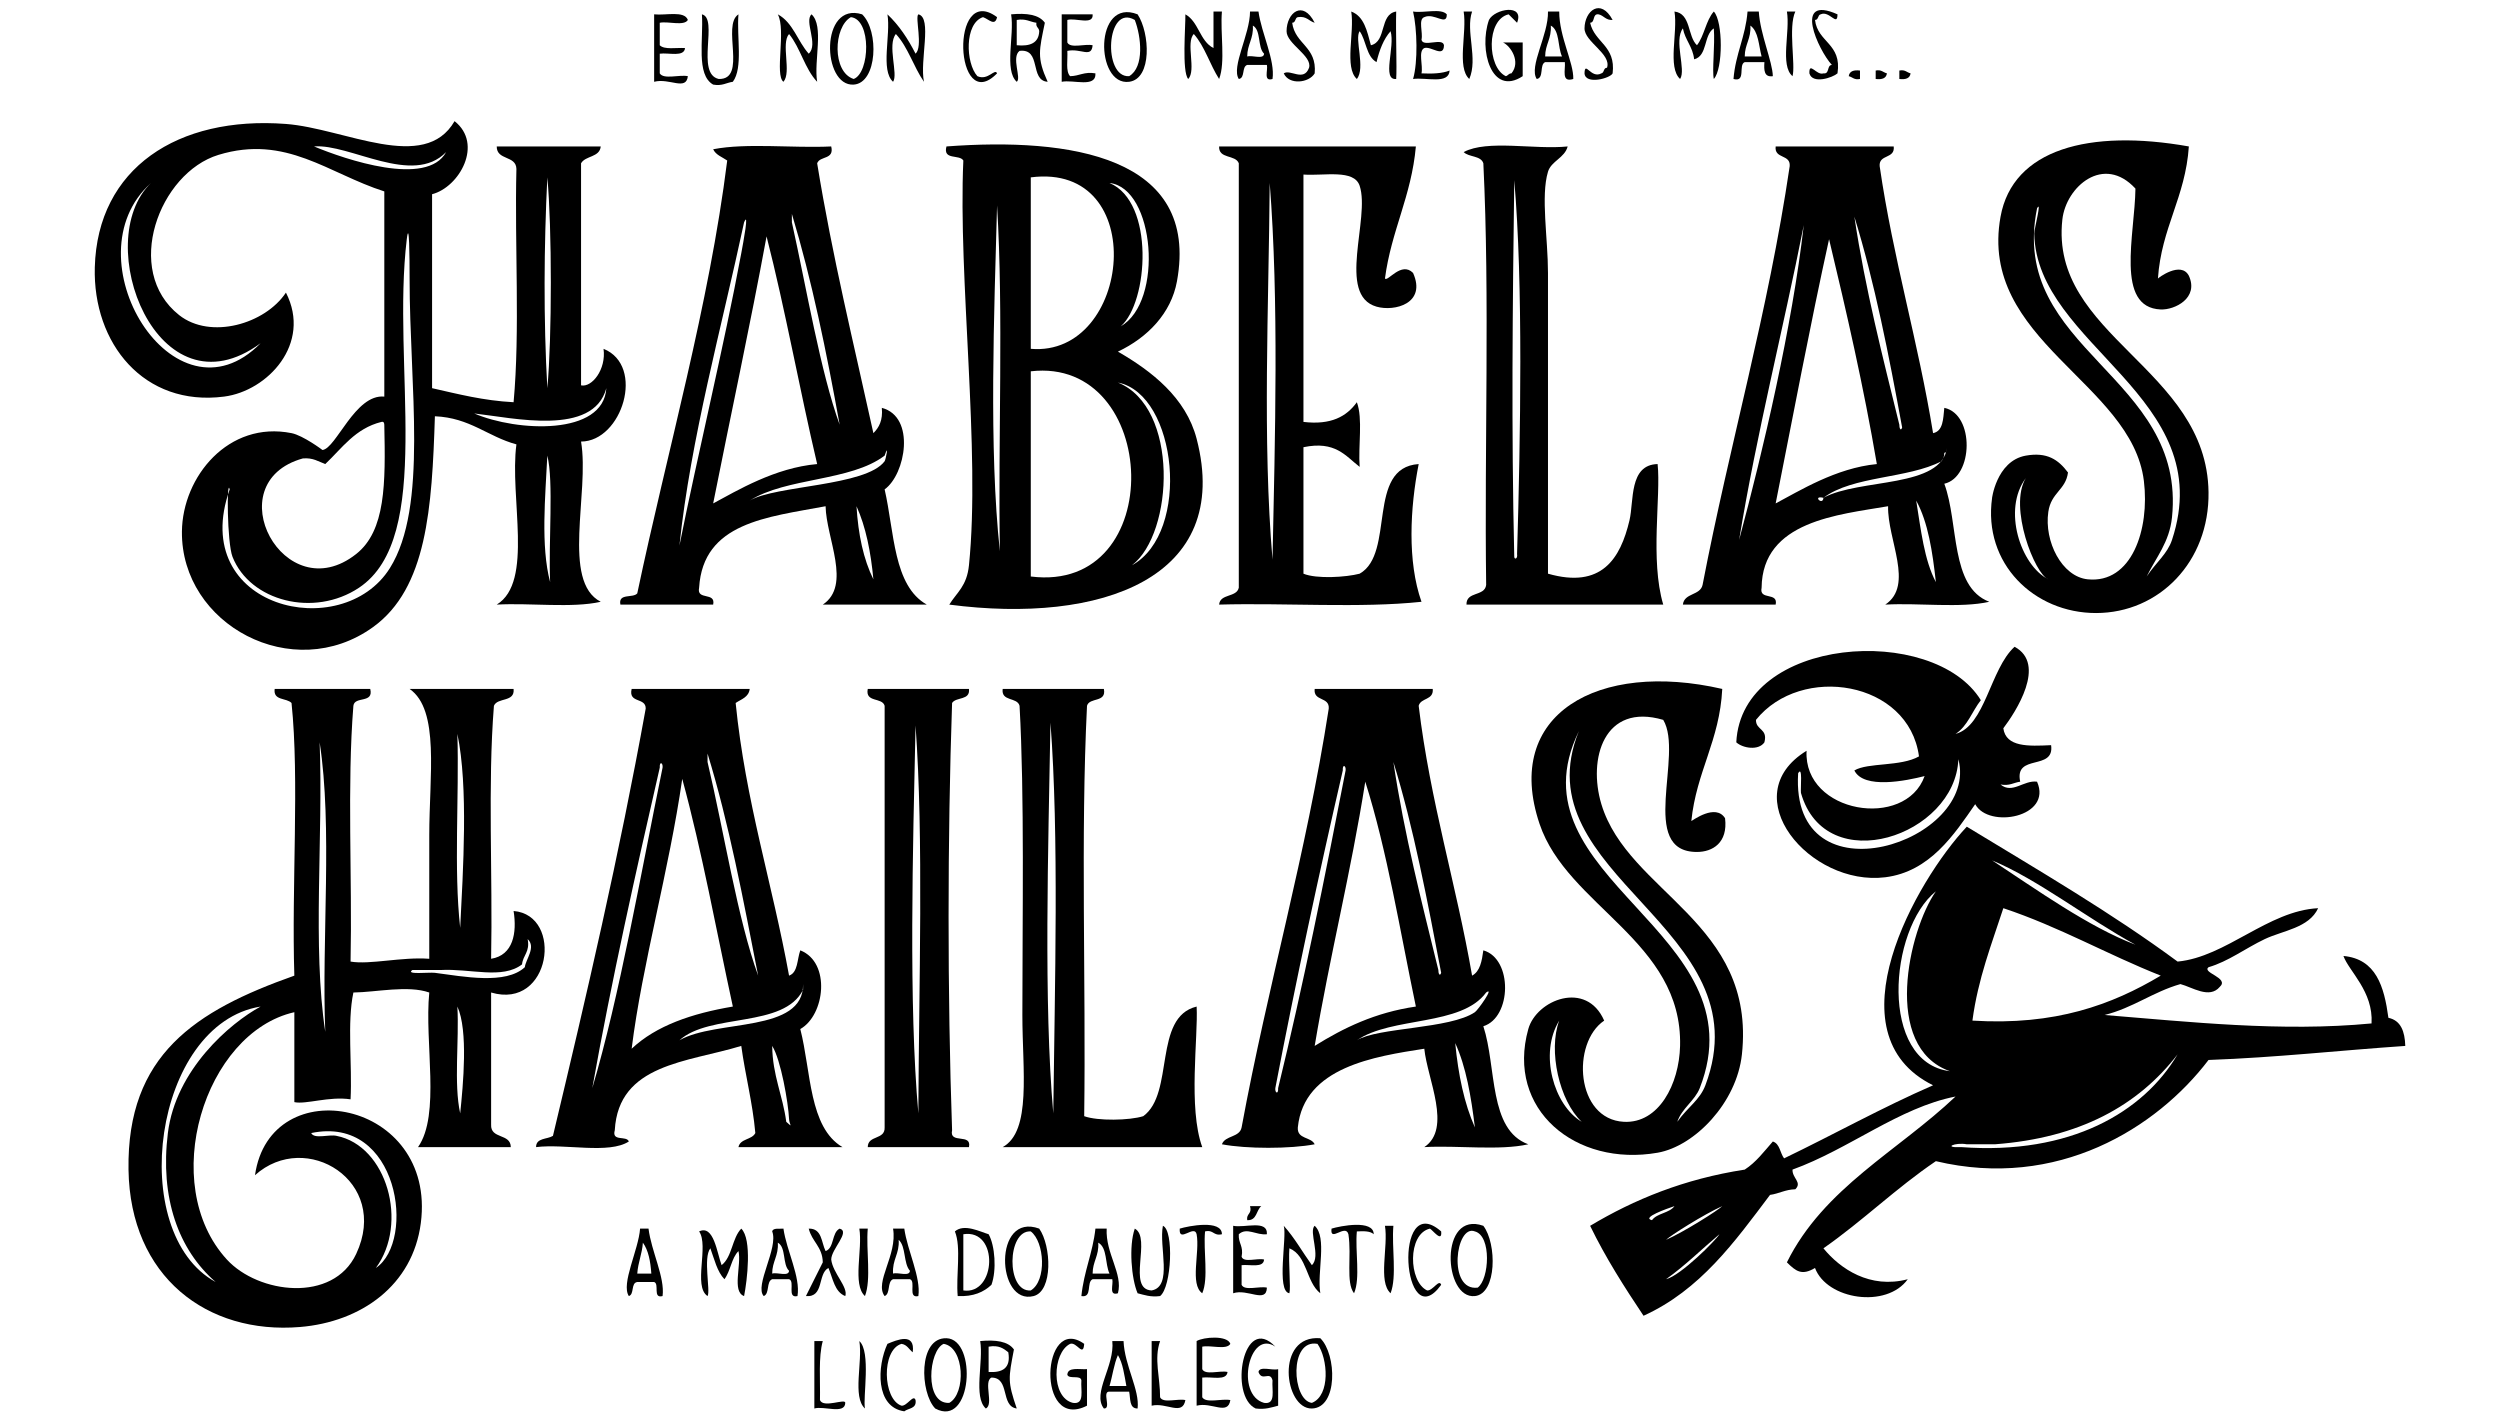 <?xml version="1.0" encoding="utf-8"?>
<!-- Generator: Adobe Illustrator 14.0.0, SVG Export Plug-In . SVG Version: 6.00 Build 43363)  -->
<!DOCTYPE svg PUBLIC "-//W3C//DTD SVG 1.1//EN" "http://www.w3.org/Graphics/SVG/1.1/DTD/svg11.dtd">
<svg version="1.1" id="Capa_1" xmlns="http://www.w3.org/2000/svg" xmlns:xlink="http://www.w3.org/1999/xlink" x="0px" y="0px"
	 width="398px" height="226px" viewBox="0 0 398 226" enable-background="new 0 0 398 226" xml:space="preserve">
<g>
	<path fill-rule="evenodd" clip-rule="evenodd" d="M241.517,3.624c-0.458-0.437-0.906-0.884-1.344-1.342
		c-3.609,0.832-3.412,8.452-0.447,9.844c0.362-0.085,0.447-0.449,0.896-0.447c1.521-1.843-0.111-4.347-1.343-4.922
		c1.044,0,2.089,0,3.133,0c0,1.79,0,3.58,0,5.37c-4.984,3.293-7.034-4.213-5.37-8.95C237.928,1.406,242.749,0.523,241.517,3.624z"/>
	<path fill-rule="evenodd" clip-rule="evenodd" d="M256.73,3.177c-1.112,0.069-1.383-0.703-2.236-0.895
		c-1.031-0.137-0.497,1.293-1.344,1.342c0.704,3.175,4.115,3.642,3.58,8.055c-0.361,0.789-4.34,1.866-4.475,0
		c0.061-2.097,1.016,0.916,2.686,0c0.486-0.111,0.304-0.89,0.895-0.895c0.747-2.18-3.595-4.133-3.58-6.265
		C252.276,1.723,254.822-0.385,256.73,3.177z"/>
	<path fill-rule="evenodd" clip-rule="evenodd" d="M292.53,2.282c-0.016,2.054-1.272-0.658-2.686,0
		c-0.486,0.111-0.304,0.889-0.895,0.895c0.425,3.604,4.306,3.75,3.58,8.502c-0.78,0.685-3.975,1.762-4.475,0
		c-0.064-1.996,1.147,0.399,2.236,0c1.033,0.137,0.499-1.293,1.344-1.342C289.479,7.999,285.351-0.933,292.53,2.282z"/>
	<path fill-rule="evenodd" clip-rule="evenodd" d="M137.253,2.282c2.708,2.597,2.442,10.936-1.343,11.187
		C130.843,13.805,130.505,0.163,137.253,2.282z M135.462,2.729c-2.798,1.57-3.004,8.764,0.447,9.845
		C138.498,11.603,138.765,3.092,135.462,2.729z"/>
	<path fill-rule="evenodd" clip-rule="evenodd" d="M158.732,2.729c-0.327,1.543-1.348,0.298-2.238,0
		c-2.97,0.974-2.772,7.34-0.895,9.397c1.703,0.767,2.793-1.326,3.133-0.447C151.972,18.608,151.138-2.901,158.732,2.729z"/>
	<path fill-rule="evenodd" clip-rule="evenodd" d="M181.106,2.282c1.956,2.955,2.339,10.255-1.343,10.739
		C174.335,13.735,174.153-0.464,181.106,2.282z M180.658,3.177c-4.566-2.662-5.144,9.242-0.896,8.95
		C182.219,10.682,181.674,5.789,180.658,3.177z"/>
	<path fill-rule="evenodd" clip-rule="evenodd" d="M193.188,1.835c0.447,0,0.895,0,1.342,0c-0.295,3.434,0.591,8.049-0.447,10.739
		c-1.458-2.271-2.278-5.181-4.027-7.16c-1.327,1.358,0.431,5.802-0.895,7.16c-1.02-1.15-0.414-8.361-0.448-10.292
		c2.116,1.165,2.292,4.271,4.475,5.369C193.188,5.712,193.188,3.773,193.188,1.835z"/>
	<path fill-rule="evenodd" clip-rule="evenodd" d="M199.005,1.835c0.448,0,0.896,0,1.343,0c0.495,3.537,2.672,7.763,2.237,10.739
		c-1.503,0.459-0.697-1.392-0.895-2.237c-1.045,0-2.089,0-3.133,0c-0.908,0.285-0.294,2.092-1.342,2.237
		C195.981,10.667,199.002,5.468,199.005,1.835z M198.557,8.994c0.788-0.257,2.629,0.541,2.686-0.447
		c-1.076-1.014-0.439-3.739-1.791-4.475C199.596,6.154,198.56,7.058,198.557,8.994z"/>
	<path fill-rule="evenodd" clip-rule="evenodd" d="M209.297,3.624c-0.935-0.257-1.276-1.109-2.684-0.895
		c-0.486,0.111-0.304,0.889-0.896,0.895c0.442,3.438,3.975,3.783,3.58,8.055c-0.911,1.541-4.087,1.887-4.922,0
		c1.044-0.718,3.187,1.403,4.027-0.895c0.548-1.901-3.583-3.795-3.58-5.817C204.827,2.022,207.417-0.085,209.297,3.624z"/>
	<path fill-rule="evenodd" clip-rule="evenodd" d="M215.115,1.835c2.065,0.768,2.529,3.137,3.131,5.369
		c2.547-0.586,1.322-4.943,4.027-5.369c-0.094,3.382,0.134,8.808,0,10.739c-2.334,0.228-0.145-5.109-0.895-7.607
		c-1.119,1.268-1.775,2.997-2.236,4.922c-1.638-0.899-1.628-3.445-2.686-4.922c-0.858,1.182,0.965,5.871-0.447,7.607
		C213.979,10.728,215.67,5.158,215.115,1.835z"/>
	<path fill-rule="evenodd" clip-rule="evenodd" d="M224.959,1.835c1.654,0.285,4.457-0.58,5.37,0.447
		c0.025,1.962-1.991-0.305-3.58,0.447c-1.01,0.333-0.175,2.51-0.448,3.58c0.199,1.292,3.382-0.398,3.58,0.895
		c-0.034,2.073-2.026,0.098-3.132,0.447c-1.016,0.477-0.17,2.813-0.448,4.028c1.729,0.088,3.299,0.016,4.476-0.448
		c-0.134,2.253-3.729,1.045-5.817,1.343C225.752,9.888,225.607,4.545,224.959,1.835z"/>
	<path fill-rule="evenodd" clip-rule="evenodd" d="M233.014,1.835c0.447,0,0.896,0,1.343,0c-1.073,3.136,0.98,7.467-0.447,10.739
		C231.878,10.728,233.57,5.158,233.014,1.835z"/>
	<path fill-rule="evenodd" clip-rule="evenodd" d="M246.439,1.835c0.597,0,1.192,0,1.789,0c-0.005,4.038,2.316,8.119,2.238,10.739
		c-1.972,0.629-1.212-1.472-1.342-2.685c-1.046,0-2.089,0-3.133,0c-0.938,0.405-0.159,2.525-1.344,2.685
		C243.349,10.603,246.531,5.563,246.439,1.835z M245.991,8.994c0.895,0,1.789,0,2.684,0c-0.717-1.519-0.329-4.146-1.789-4.922
		C247.03,6.154,245.994,7.058,245.991,8.994z"/>
	<path fill-rule="evenodd" clip-rule="evenodd" d="M266.575,1.835c2.656,0.327,2.049,3.918,3.58,5.369
		c1.179-1.506,1.42-3.95,2.685-5.369c1.479,1.576,1.479,9.163,0,10.739c-0.301-1.366,0.204-5.34,0-8.055
		c-1.64,1.045-0.979,4.39-3.133,4.922c-0.217-2.02-1.43-3.044-1.79-4.922c-1.49,1.962,0.551,6.584-0.447,8.055
		C265.438,10.728,267.13,5.158,266.575,1.835z"/>
	<path fill-rule="evenodd" clip-rule="evenodd" d="M278.209,1.835c0.598,0,1.194,0,1.791,0c0.227,3.655,2.183,7.953,2.236,10.292
		c-1.397,0.205-1.43-0.956-1.342-2.237c-1.044,0-2.088,0-3.133,0c-1.076,0.416,0.271,3.254-1.789,2.685
		C276.291,8.566,277.892,5.842,278.209,1.835z M277.762,8.994c0.896,0,1.791,0,2.686,0c-0.471-1.768-0.482-3.993-1.789-4.922
		C278.8,6.154,277.765,7.058,277.762,8.994z"/>
	<path fill-rule="evenodd" clip-rule="evenodd" d="M284.475,1.835c0.447,0,0.895,0,1.342,0c-1.163,2.468,0.058,8.509-0.447,10.292
		C283.342,10.425,285.027,5.011,284.475,1.835z"/>
	<path fill-rule="evenodd" clip-rule="evenodd" d="M104.139,2.282c1.882,0.206,4.808-0.632,5.369,0.895
		c-0.621,1.021-3.114,0.167-4.475,0.447c0,1.194,0,2.387,0,3.58c0.743,0.749,2.627,0.356,4.027,0.447
		c-0.157,1.484-2.579,0.703-4.027,0.896c0,1.044,0,2.088,0,3.132c0.621,1.02,3.114,0.167,4.475,0.447
		c-0.271,2.392-2.934,0.252-5.369,0.895C104.139,9.441,104.139,5.861,104.139,2.282z"/>
	<path fill-rule="evenodd" clip-rule="evenodd" d="M111.746,2.282c2.697,0.628-1.057,9.463,2.684,10.292
		c4.582,0.107,0.408-8.542,3.133-10.292c-0.297,3.581,0.762,8.518-0.895,10.739c-1.052,0.143-1.679,0.707-3.132,0.448
		C110.781,11.898,112.01,6.344,111.746,2.282z"/>
	<path fill-rule="evenodd" clip-rule="evenodd" d="M123.828,2.282c2.428,1.301,3.154,4.303,4.922,6.265
		c1.595-1.481-0.769-5.163,0.447-6.265c2.031,1.846,0.34,7.416,0.895,10.739c-1.972-2.055-2.66-5.395-4.475-7.607
		c-1.329,1.506,0.434,6.102-0.895,7.607C123.297,11.922,125.169,4.829,123.828,2.282z"/>
	<path fill-rule="evenodd" clip-rule="evenodd" d="M141.28,2.282c1.841,1.738,3.269,3.89,4.475,6.265
		c1.228-1.115-0.123-5.81,0.447-6.265c2.255,0.504,0.187,7.401,0.895,10.739c-1.653-2.374-2.535-5.52-4.475-7.607
		c-1.412,1.736,0.41,6.425-0.447,7.607C140.142,11.175,141.835,5.605,141.28,2.282z"/>
	<path fill-rule="evenodd" clip-rule="evenodd" d="M160.969,2.282c2.465-0.229,4.443,0.032,5.371,1.342
		c-0.892,4.361-1.318,5.518,0.447,9.397c-2.926-0.207-0.927-5.338-4.475-4.922c-1.349,1.015,0.342,4.379-0.449,4.922
		C159.832,11.175,161.525,5.605,160.969,2.282z M161.864,7.204c2.146,0.208,3.511-0.367,3.58-2.237
		c-0.024-0.572-0.574-0.619-0.447-1.343c-1.051-0.142-1.679-0.707-3.133-0.447C161.864,4.52,161.864,5.861,161.864,7.204z"/>
	<path fill-rule="evenodd" clip-rule="evenodd" d="M169.024,2.282c1.642,0,3.282,0,4.922,0c0.173,1.814-2.789,0.493-4.027,0.895
		c0,1.194,0,2.387,0,3.58c0.477,1.016,2.813,0.17,4.027,0.447c-0.193,2.106-1.837,0.443-4.027,0.895
		c0.091,1.4-0.302,3.285,0.447,4.027c1.474-0.019,2.229-0.755,4.027-0.447c0.134,2.371-3.514,0.959-5.369,1.342
		C169.024,9.441,169.024,5.861,169.024,2.282z"/>
	<path fill-rule="evenodd" clip-rule="evenodd" d="M296.11,11.231c0,0.448,0,0.895,0,1.343c-0.937,0.189-1.185-0.307-1.791-0.448
		C294.426,11.339,295.089,11.107,296.11,11.231z"/>
	<path fill-rule="evenodd" clip-rule="evenodd" d="M302.374,11.231c0.936-0.189,1.185,0.307,1.79,0.448
		c-0.108,0.787-0.771,1.02-1.79,0.895C302.374,12.126,302.374,11.679,302.374,11.231z"/>
	<path fill-rule="evenodd" clip-rule="evenodd" d="M298.609,11.231c0.935-0.189,1.185,0.307,1.789,0.448
		c-0.107,0.787-0.77,1.02-1.789,0.895C298.609,12.126,298.609,11.679,298.609,11.231z"/>
	<path fill-rule="evenodd" clip-rule="evenodd" d="M194.083,23.314c10.441,0,20.883,0,31.324,0
		c-0.71,7.94-3.918,13.384-4.922,21.031c0.46,0.551,2.604-2.789,4.475-0.895c2.177,4.877-2.958,6.19-5.816,5.37
		c-6.391-1.833-0.968-14.068-2.686-19.241c-0.895-2.685-5.601-1.559-8.949-1.79c0,13.126,0,26.252,0,39.378
		c4.408,0.53,6.879-0.877,8.502-3.133c0.983,2.597,0.193,6.967,0.447,10.292c-2.271-1.756-3.865-4.189-8.949-3.132
		c0,6.712,0,13.424,0,20.136c2.076,0.871,6.821,0.566,8.949,0c5.711-3.238,1.001-16.898,9.396-17.452
		c-1.374,6.989-1.824,15.497,0.447,21.927c-9.844,1.043-21.627,0.149-32.218,0.447c0.156-1.783,2.781-1.098,3.133-2.686
		c0-22.522,0-45.046,0-67.569C196.692,24.583,193.988,25.348,194.083,23.314z M202.585,89.093c0.4-19.655,1.032-40.987-0.447-59.962
		C201.986,49.033,200.961,69.973,202.585,89.093z"/>
	<path fill-rule="evenodd" clip-rule="evenodd" d="M249.572,23.314c-0.465,1.826-2.622,2.32-3.133,4.027
		c-1.17,3.91,0,10.607,0,16.109c0,15.075,0,33.47,0,47.88c8.544,2.449,11.535-2.391,12.977-8.502
		c0.723-3.063-0.097-8.838,4.475-8.95c0.547,5.12-1.22,15.225,0.896,22.375c-10.441,0-20.883,0-31.324,0
		c-0.064-2.153,2.918-1.259,3.133-3.133c-0.295-22.228,0.593-45.638-0.447-67.122c-0.387-1.254-2.33-0.952-3.133-1.79
		C236.809,22.187,244.301,23.861,249.572,23.314z M241.07,88.646c0.023,0.471,0.573,0.352,0.447-0.447
		c0.555-18.984,0.978-42.887-0.447-59.515C240.803,49.184,240.594,68.233,241.07,88.646z"/>
	<path fill-rule="evenodd" clip-rule="evenodd" d="M138.148,109.679c5.369,0,10.739,0,16.109,0c0.229,1.87-2.054,1.228-2.685,2.236
		c-0.74,21.642-0.749,46.378,0,68.019c-0.493,2.282,3.177,0.401,2.685,2.686c-5.371,0-10.74,0-16.109,0
		c0-1.94,2.765-1.112,2.685-3.133c0-22.376,0-44.748,0-67.124C140.446,110.96,137.7,111.915,138.148,109.679z M146.202,177.248
		c0.081-20.723,0.862-43.479-0.447-61.752C145.328,135.295,144.64,159.854,146.202,177.248z"/>
	<path fill-rule="evenodd" clip-rule="evenodd" d="M159.627,109.679c5.37,0,10.739,0,16.11,0c0.447,2.236-2.299,1.281-2.686,2.684
		c-1.029,20.899-0.161,43.692-0.447,65.334c2.141,0.787,7.239,0.685,9.397,0c5.025-3.627,1.535-15.769,8.502-17.453
		c0.262,4.837-1.373,16.135,0.895,22.376c-10.59,0-21.181,0-31.771,0c4.623-2.543,3.133-12.214,3.133-21.032
		c0-15.578,0.349-34.938-0.447-49.225C161.944,110.938,159.357,111.738,159.627,109.679z M167.681,177.248
		c0.238-20.489,0.93-44.059-0.447-62.199C166.89,135.193,166.127,159.544,167.681,177.248z"/>
	<path fill-rule="evenodd" clip-rule="evenodd" d="M199.005,192.015c0.597,0,1.194,0,1.791,0c-0.828,0.663-0.671,2.313-2.238,2.237
		C198.375,193.175,199.374,193.279,199.005,192.015z"/>
	<path fill-rule="evenodd" clip-rule="evenodd" d="M229.434,196.042c0.189,1.872-1.34-0.206-1.79-0.446
		c-3.61,0.831-3.412,8.451-0.447,9.844c0.892,0.095,1.911-1.896,2.237-0.895C223.284,213.06,221.686,189.255,229.434,196.042z"/>
	<path fill-rule="evenodd" clip-rule="evenodd" d="M236.147,195.147c2.162,2.826,2.171,10.811-1.343,11.188
		C229.776,206.872,229.097,192.641,236.147,195.147z M234.804,196.042c-3.085-1.244-4.389,9.572,0.447,8.949
		C237.097,203.646,237.488,196.762,234.804,196.042z"/>
	<path fill-rule="evenodd" clip-rule="evenodd" d="M165.444,195.596c1.934,2.746,2.214,9.938-0.895,10.739
		C158.597,207.867,158.089,192.907,165.444,195.596z M164.101,205.439c2.57-1.55,2.192-7.738,0-9.397
		C160.293,195.767,160.135,205.773,164.101,205.439z"/>
	<path fill-rule="evenodd" clip-rule="evenodd" d="M185.133,195.147c1.767,0.695,1.397,9.747-0.447,11.188
		c-1.538,0.195-2.508-0.178-3.58-0.447c-0.99-2.299-1.424-7.518-0.447-10.292c2.726,1.449-1.32,9.672,2.684,9.844
		C186.741,204.812,184.475,198.517,185.133,195.147z"/>
	<path fill-rule="evenodd" clip-rule="evenodd" d="M194.53,196.49c-1.369,0.324-1.316-0.772-2.686-0.448
		c-0.294,3.138,0.591,7.453-0.447,9.846c-2.016-1.415-0.351-6.512-0.895-9.397c-0.347-1.623-2.884,1.498-2.686-0.895
		C189.167,195.18,194.537,194.11,194.53,196.49z"/>
	<path fill-rule="evenodd" clip-rule="evenodd" d="M196.32,195.147c1.855,0.383,5.504-1.029,5.371,1.343
		c-1.7,0.201-3.184-1.16-4.475,0c-0.1,1.44,0.791,1.893,0.447,3.579c0.333,1.01,2.51,0.176,3.581,0.448
		c-0.101,1.392-2.228,0.755-3.581,0.895c0,1.044,0,2.088,0,3.133c0.476,1.016,2.814,0.17,4.028,0.446
		c-0.082,2.585-3.066,0.122-5.371,0.896C196.32,202.308,196.32,198.729,196.32,195.147z"/>
	<path fill-rule="evenodd" clip-rule="evenodd" d="M204.375,195.147c1.703,1.878,2.978,4.183,4.475,6.265
		c1.492-1.378-0.555-5.376,0.447-6.265c2.032,1.846,0.34,7.418,0.896,10.74c-2.269-1.761-2.069-5.988-4.924-7.159
		c-0.176,2.278,0.253,6.292,0,7.159C203.139,205.571,204.919,196.891,204.375,195.147z"/>
	<path fill-rule="evenodd" clip-rule="evenodd" d="M218.694,196.49c-0.527-0.516-1.581-0.508-2.684-0.448
		c-0.294,3.138,0.591,7.453-0.447,9.846c-1.341-1.711-0.356-5.894-0.896-9.397c-0.458-1.735-2.994,1.387-2.684-0.895
		C213.332,195.18,218.702,194.11,218.694,196.49z"/>
	<path fill-rule="evenodd" clip-rule="evenodd" d="M220.485,195.147c0.447,0,0.895,0,1.342,0c-0.294,3.435,0.593,8.051-0.447,10.74
		C219.348,204.041,221.039,198.471,220.485,195.147z"/>
	<path fill-rule="evenodd" clip-rule="evenodd" d="M101.901,195.596c0.447,0,0.895,0,1.343,0c0.441,3.59,2.636,7.797,2.237,10.739
		c-1.622,0.428-0.455-1.933-1.342-2.238c-0.895,0-1.791,0-2.686,0c-1.048,0.146-0.434,1.953-1.342,2.238
		C98.832,204.384,101.657,198.986,101.901,195.596z M101.453,202.756c0.746,0,1.491,0,2.238,0c-0.136-1.955-0.466-3.713-1.344-4.924
		C102.222,199.645,101.581,200.942,101.453,202.756z"/>
	<path fill-rule="evenodd" clip-rule="evenodd" d="M111.298,196.042c2.335-1.129,2.844,3.412,3.58,5.37
		c1.688-1.295,1.659-4.308,3.133-5.816c1.741,1.695,0.93,8.311,0.447,10.739c-1.976-0.71-0.38-4.989-0.895-7.16
		c-1.122,1.116-1.27,3.205-2.237,4.476c-1.169-1.22-1.597-3.179-2.238-4.922c-1.186,1.51,0.057,6.778-0.447,7.606
		C110.313,204.784,112.893,198.325,111.298,196.042z"/>
	<path fill-rule="evenodd" clip-rule="evenodd" d="M122.932,196.042c0.139-0.607,1.121-0.371,1.791-0.446
		c0.498,3.533,2.743,7.69,2.236,10.739c-1.754,0.412-0.325-2.36-1.342-2.685c-0.895,0-1.79,0-2.686,0
		c-0.964,0.376-0.377,2.306-1.342,2.685C120.06,204.726,123.972,198.635,122.932,196.042z M122.932,202.756
		c0.788-0.258,2.629,0.54,2.686-0.448c-1.075-1.014-0.438-3.739-1.79-4.476C123.971,199.916,122.935,200.818,122.932,202.756z"/>
	<path fill-rule="evenodd" clip-rule="evenodd" d="M128.751,195.596c2.135-0.047,1.991,2.185,2.684,3.579
		c1.42-0.519,0.94-2.937,2.238-3.579c1.754,0.487-1.346,3.265-1.342,4.922c0.242,2.155,2.739,4.406,2.237,5.817
		c-1.72-0.668-1.96-2.813-2.686-4.476c-1.753,0.932-0.645,4.725-3.579,4.476c0.892-1.792,1.792-3.578,2.684-5.371
		C130.938,198.479,129.237,197.643,128.751,195.596z"/>
	<path fill-rule="evenodd" clip-rule="evenodd" d="M136.805,195.596c0.447,0,0.895,0,1.342,0c-0.296,3.434,0.591,8.05-0.448,10.739
		C135.668,204.489,137.36,198.918,136.805,195.596z"/>
	<path fill-rule="evenodd" clip-rule="evenodd" d="M142.175,195.596c0.596,0,1.193,0,1.789,0c0.495,3.536,2.671,7.764,2.238,10.739
		c-1.754,0.412-0.325-2.36-1.342-2.685c-0.896,0-1.791,0-2.685,0c-0.965,0.376-0.377,2.306-1.342,2.685
		C139.164,204.14,142.896,199.806,142.175,195.596z M142.175,202.756c0.786-0.258,2.629,0.54,2.685-0.448
		c-1.057-1.182-0.602-3.875-1.791-4.923C143.221,199.626,142.023,200.515,142.175,202.756z"/>
	<path fill-rule="evenodd" clip-rule="evenodd" d="M152.019,196.042c1.476-1.301,4.08,0.077,5.369,0.448
		c1.02,1.8,1.296,5.761,0.448,8.055c-1.229,1.155-2.866,1.908-5.37,1.79C152.172,203.049,153.059,198.583,152.019,196.042z
		 M153.363,205.439c5.245,0.775,5.726-9.854,0-8.949C153.363,199.473,153.363,202.456,153.363,205.439z"/>
	<path fill-rule="evenodd" clip-rule="evenodd" d="M174.393,195.596c0.598,0,1.194,0,1.791,0c-0.212,3.944,2.631,7.204,1.789,10.292
		c-1.503,0.459-0.696-1.393-0.895-2.237c-1.044,0-2.087,0-3.133,0c-1.033,0.457,0.012,2.996-1.789,2.685
		C172.549,202.401,173.965,199.491,174.393,195.596z M173.946,202.756c0.895,0,1.791,0,2.686,0
		c-0.719-1.521-0.329-4.146-1.791-4.924C174.984,199.916,173.948,200.818,173.946,202.756z"/>
	<path fill-rule="evenodd" clip-rule="evenodd" d="M145.308,215.284c-0.599-0.446-0.88-1.209-1.791-1.342
		c-3.22,0.941-3.006,8.832,0,9.844c0.891,0.093,1.912-1.896,2.238-0.895c0.208,1.402-1.126,1.262-1.791,1.791
		c-4.648-0.668-4.33-7.198-2.684-10.74C142.743,213.332,145.73,212.033,145.308,215.284z"/>
	<path fill-rule="evenodd" clip-rule="evenodd" d="M148.886,224.233c-2.438-2.528-2.741-11.319,1.791-11.188
		C155.622,213.191,154.777,227.431,148.886,224.233z M150.23,213.942c-2.396,1.021-3.146,9.639,0.895,9.396
		C153.806,221.865,153.564,214.47,150.23,213.942z"/>
	<path fill-rule="evenodd" clip-rule="evenodd" d="M172.604,213.942c-0.155,2.214-1.176-0.372-2.238,0
		c-2.84,1.398-3.09,8.556,0.447,9.396c1.941,0.298,1.205-2.077,1.344-3.58c-0.116-0.928-1.967-0.122-2.238-0.895
		c0.063-1.28,1.866-0.818,3.133-0.895c0,1.938,0,3.878,0,5.816C164.893,227.96,165.802,209.068,172.604,213.942z"/>
	<path fill-rule="evenodd" clip-rule="evenodd" d="M195.872,213.942c-0.621,1.02-3.114,0.166-4.475,0.447c0,1.192,0,2.386,0,3.58
		c0.477,1.016,2.813,0.17,4.027,0.447c-0.157,1.483-2.579,0.701-4.027,0.895c0,1.045,0,2.088,0,3.133
		c0.621,1.021,3.115,0.167,4.475,0.447c-0.4,2.521-2.943,0.26-5.37,0.895c0-3.43,0-6.86,0-10.291
		C191.594,212.842,195.418,212.548,195.872,213.942z"/>
	<path fill-rule="evenodd" clip-rule="evenodd" d="M203.033,214.39c-4.172-2.87-6.436,7.668-1.79,8.949
		c1.94,0.298,1.204-2.077,1.342-3.58c-0.385-1.584-1.658,0.272-2.237-1.342c0.193-1.001,2.205-0.182,3.133-0.447
		c0,1.938,0,3.878,0,5.816c-1.072,0.271-2.042,0.644-3.58,0.447C195.617,222.245,197.901,208.983,203.033,214.39z"/>
	<path fill-rule="evenodd" clip-rule="evenodd" d="M210.194,213.046c2.616,2.557,2.837,11.091-1.344,11.188
		C204.422,224.337,202.986,212.456,210.194,213.046z M208.85,223.339c2.993-1.192,2.55-7.067,0.895-9.396
		C205.17,213.104,205.684,222.963,208.85,223.339z"/>
	<path fill-rule="evenodd" clip-rule="evenodd" d="M129.645,213.495c0.447,0,0.895,0,1.342,0c-0.713,2.566-0.379,6.185-0.448,9.396
		c0.527,1.352,4.08-0.323,4.028,0.447c-0.055,1.885-3.434,0.444-4.922,0.895C129.645,220.655,129.645,217.073,129.645,213.495z"/>
	<path fill-rule="evenodd" clip-rule="evenodd" d="M136.805,213.495c1.886,1.697,0.548,8.989,0.895,10.738
		C135.668,222.388,137.36,216.817,136.805,213.495z"/>
	<path fill-rule="evenodd" clip-rule="evenodd" d="M156.047,213.495c2.465-0.229,4.442,0.032,5.37,1.342
		c-0.88,4.618-1.022,5.074,0.447,9.396c-2.625-0.357-1.039-4.927-4.027-4.922c-1.313,0.626,0.417,4.296-0.895,4.922
		C154.91,222.388,156.601,216.817,156.047,213.495z M157.388,218.417c2.226,0.137,3.564-0.612,3.133-3.133
		c-0.748-0.594-1.499-1.185-3.133-0.895C157.388,215.731,157.388,217.073,157.388,218.417z"/>
	<path fill-rule="evenodd" clip-rule="evenodd" d="M177.078,213.495c0.597,0,1.193,0,1.79,0c0.161,3.92,2.595,7.771,2.238,10.738
		c-1.357,0.015-1.115-1.568-1.343-2.684c-1.044,0-2.087,0-3.131,0c-1.267-0.074,0.371,2.758-0.895,2.684
		C173.825,221.796,177.508,217.415,177.078,213.495z M176.631,220.655c0.895,0,1.79,0,2.686,0c-0.324-1.766-0.556-3.622-1.344-4.924
		C177.33,217.176,177.116,219.051,176.631,220.655z"/>
	<path fill-rule="evenodd" clip-rule="evenodd" d="M183.343,213.495c0.447,0,0.896,0,1.343,0c-1.007,2.859,0.018,5.788,0,8.949
		c0.476,1.016,2.812,0.169,4.027,0.447c-0.471,2.59-3.013,0.329-5.371,0.895C183.343,220.356,183.343,216.926,183.343,213.495z"/>
	<path fill-rule="evenodd" clip-rule="evenodd" d="M348.465,23.314c-0.543,8.109-4.376,12.926-4.923,21.031
		c-0.006-0.063,3.662-2.85,4.923-0.448c1.625,3.547-2.237,5.462-4.475,5.37c-7.309-0.302-4.114-11.962-4.028-19.242
		c-5.052-5.51-11.053-0.318-11.635,4.922c-2.054,18.529,23,23.656,23.271,43.406c0.15,11.106-7.881,19.23-17.899,19.242
		c-9.867,0.011-18.033-7.886-16.557-18.347c-0.075,0.528,0.579-5.863,5.369-6.713c3.354-0.594,5.156,0.609,6.713,2.686
		c-0.365,2.802-2.683,3.158-3.133,6.265c-0.683,4.705,2.153,10.316,6.264,10.74c7.009,0.721,9.898-7.929,8.95-15.662
		c-1.921-15.654-26.382-22.365-22.821-42.063C320.429,23.734,332.621,20.5,348.465,23.314z M345.78,85.961
		c7.551-22.814-21.579-30.852-21.927-48.776c-0.014-0.713,1.252-5.431,0.447-4.027c-4.617,22.564,23.829,26.634,21.479,49.223
		c-0.41,3.947-2.556,6.383-4.027,9.397C343.266,89.506,345.049,88.169,345.78,85.961z M326.091,92.226
		c-2.14-0.783-6.37-11.548-3.58-16.11C318.751,81.126,321.682,90.005,326.091,92.226z"/>
	<path fill-rule="evenodd" clip-rule="evenodd" d="M72.367,19.287c4.613,3.642,0.78,10.498-3.58,11.634c0,10.292,0,20.584,0,30.876
		c4.139,0.934,8.158,1.986,12.977,2.237c1.045-11.486,0.151-24.909,0.449-37.141c-0.047-2.19-3.154-1.321-3.133-3.58
		c5.519,0,11.037,0,16.557,0c-0.168,1.772-2.436,1.442-3.133,2.685c0,11.784,0,23.567,0,35.351c1.722,0.369,4.026-2.529,3.58-5.817
		c6.69,2.701,2.95,14.739-3.58,14.766c1.376,8.172-3.162,22.256,3.133,25.507c-4.626,1.042-11.186,0.15-16.557,0.447
		c5.934-3.614,2.002-17.091,3.133-25.507c-4.577-1.24-7.391-4.243-12.978-4.475c-0.465,14.631-1.266,27.373-9.844,33.562
		c-12.761,9.208-30.584-0.389-30.429-15.214c0.093-8.755,7.436-17.668,17.452-15.662c1.835,0.367,4.936,2.683,4.922,2.685
		c2.182-0.237,5.202-8.957,9.846-8.502c0-10.889,0-21.777,0-32.666c-8.92-2.84-15.633-9.1-26.401-5.818
		c-9.439,2.877-15.244,18.408-6.265,25.507c4.995,3.948,13.695,1.424,17.004-3.58c4.149,8.131-2.923,15.667-9.844,16.557
		c-12.769,1.644-20.911-8.472-20.584-20.584c0.424-15.776,13.203-24.129,30.429-22.822C54.875,20.444,67.572,27.613,72.367,19.287z
		 M49.993,23.314c4.969,2.068,17.982,6.513,21.032,0.895C65.704,29.7,55.701,22.844,49.993,23.314z M87.135,61.797
		c0.744-8.066,0.744-25.495,0-33.561C86.594,39.237,86.515,50.814,87.135,61.797z M41.491,54.637
		C25.06,66.738,14.329,38.471,24.039,29.131C10.808,40.926,27.729,68.659,41.491,54.637z M62.075,90.436
		c6.115-9.767,3.133-28.945,3.133-46.091c0-3.39-0.049-9.558-0.449-6.264c-2.426,20.073,4.411,47.474-7.606,55.487
		c-7.169,4.781-17.35,2.148-20.137-4.922c-0.873-2.216-0.938-12.741-0.447-10.74C29.856,96.847,54.46,102.6,62.075,90.436z
		 M75.499,65.824c6.796,2.92,20.566,3.587,21.032-4.027C94.448,69.539,81.644,66.502,75.499,65.824z M48.203,72.984
		c-13.861,3.892-2.944,24.263,8.502,15.214c4.692-3.71,4.684-11.201,4.475-20.584c-0.025-0.273-0.067-0.53-0.449-0.447
		c-4.183,1.036-6.265,4.174-8.949,6.712C50.689,73.481,49.843,72.836,48.203,72.984z M87.582,92.673
		c-0.286-6.278,0.58-16.091-0.447-20.137C86.823,79.018,86.054,86.905,87.582,92.673z"/>
	<path fill-rule="evenodd" clip-rule="evenodd" d="M274.183,109.679c-0.406,8.245-4.129,13.174-4.923,21.032
		c0.202-0.078,3.871-2.848,5.37-0.448c0.476,3.932-2.004,5.367-4.475,5.37c-9.437,0.008-2.053-15.517-5.37-21.031
		c-9.433-2.767-12.021,6.203-9.845,13.424c4.257,14.12,24.634,18.771,22.374,39.826c-0.827,7.712-7.519,14.628-13.425,15.662
		c-13.038,2.283-24.16-6.873-20.584-19.69c1.298-4.645,9.242-7.842,12.082-1.342c-5.251,3.556-4.54,15.71,3.133,16.11
		c5.572,0.29,8.802-5.99,8.949-12.083c0.403-16.688-17.958-22.222-22.373-35.352C239.208,113.649,254.478,105.148,274.183,109.679z
		 M270.603,173.221c-0.796,2.033-2.861,3.223-3.58,5.371c1.694-2.384,3.583-3.453,4.475-5.818
		c9.478-25.146-29.515-33.333-20.137-56.383C239.897,139.953,280.387,148.239,270.603,173.221z M251.808,178.592
		c-3.562-3.332-5.364-11.328-3.58-16.11C244.995,167.753,247.362,175.953,251.808,178.592z"/>
	<path fill-rule="evenodd" clip-rule="evenodd" d="M346.675,153.083c7.717-0.734,14.39-8.095,22.374-8.5
		c-1.461,3.162-5.624,3.552-8.502,4.922c-3.08,1.466-5.814,3.57-8.949,4.474c-1.11,0.896,3.381,1.682,1.789,3.132
		c-1.652,1.97-4.398,0.038-6.264-0.445c-4.405,1.263-7.542,3.794-12.083,4.922c13.373,1.072,28.128,2.723,42.511,1.342
		c0.313-5.09-3.614-8.313-4.475-10.74c5.192,0.476,6.486,4.852,7.159,9.845c1.971,0.416,2.619,2.154,2.686,4.476
		c-10.474,0.715-20.529,1.844-31.323,2.237c-8.265,10.869-24.075,20.71-43.406,16.109c-6.317,4.273-11.66,9.521-17.9,13.873
		c2.646,3.251,7.398,6.516,13.426,4.922c-3.372,4.702-12.875,3.265-14.768-1.791c-2.117,1.265-3.052,0.513-4.475-0.896
		c5.88-11.87,17.744-17.754,26.849-26.4c-8.991,1.759-16.96,8.389-25.954,11.634c-0.065,1.376,1.574,2.013,0.447,3.133
		c-1.603,0.038-2.585,0.696-4.027,0.895c-5.636,7.491-11.111,15.142-20.137,19.243c-3.044-4.563-6.018-9.198-8.503-14.32
		c7.002-4.187,14.921-7.453,24.612-8.95c1.813-1.171,3.079-2.888,4.475-4.474c1.133,0.359,1.142,1.841,1.791,2.685
		c7.955-3.829,15.512-8.055,23.717-11.635c-16.57-8.19-2.68-32.595,5.37-41.168C324.521,138.544,336.117,145.295,346.675,153.083z
		 M339.962,150.399c-7.629-4.156-15.552-10.4-22.82-13.425C324.253,141.646,332.507,147.563,339.962,150.399z M310.429,170.536
		c-10.846-3.83-6.576-22.399-2.237-28.639C300.673,147.954,299.115,169.104,310.429,170.536z M318.931,144.583
		c-1.869,5.737-4.022,11.191-4.922,17.898c13.202,0.822,22.228-2.533,29.981-7.16C335.443,151.937,327.883,147.563,318.931,144.583z
		 M317.589,182.17c-1.491,0-2.984,0-4.475,0c-1.892-0.35-3.914,0.597-0.896,0.449c17.401,1.291,29.037-5.567,34.456-14.768
		C340.378,176.022,331.055,181.168,317.589,182.17z M265.233,197.385c2.92-1.302,8.334-4.732,8.95-5.37
		C271.263,193.317,265.849,196.748,265.233,197.385z M262.995,194.252c0.812-1.128,2.769-1.109,3.58-2.237
		C265.433,192.396,261.224,193.871,262.995,194.252z M265.233,203.65c2.319-0.554,8.004-6.268,8.502-7.16
		C270.895,198.871,268.29,201.485,265.233,203.65z"/>
	<path fill-rule="evenodd" clip-rule="evenodd" d="M150.677,23.314c19.623-1.468,40.343,1.545,36.693,21.479
		c-0.928,5.074-4.656,8.938-9.397,11.187c5.35,3.083,10.826,7.315,12.53,13.872c5.772,22.222-15.285,29.555-39.378,26.402
		c1.229-1.984,2.792-2.927,3.133-6.265c1.856-18.229-1.74-45.758-0.895-64.438C152.742,24.53,150.073,25.558,150.677,23.314z
		 M164.101,28.236c0,9.099,0,18.197,0,27.297C180.176,56.9,183.216,25.769,164.101,28.236z M178.421,51.953
		c6.883-3.939,5.437-22.018-1.79-22.822C183.856,32.154,182.836,48.117,178.421,51.953z M159.179,87.751
		c-0.298-18.198,0.596-37.589-0.447-55.041C158.275,49.887,157.406,71.317,159.179,87.751z M164.101,59.112
		c0,10.889,0,21.777,0,32.667C186.11,94.553,184.717,56.72,164.101,59.112z M180.211,89.989c9.452-5.211,7.215-27.217-2.238-29.087
		C187.726,64.83,186.885,84.86,180.211,89.989z"/>
	<path fill-rule="evenodd" clip-rule="evenodd" d="M113.536,23.761c5.371-1.042,12.677-0.15,18.795-0.447
		c0.521,2.162-1.819,1.463-2.238,2.685c2.417,14.886,5.84,28.766,8.95,42.958c0.899-0.892,1.531-2.049,1.343-4.027
		c5.431,1.424,3.783,10.602,0.447,12.977c1.563,6.79,1.368,15.338,6.711,18.347c-5.519,0-11.037,0-16.557,0
		c4.624-3.083,0.544-10.549,0.447-15.662c-9.29,1.749-19.498,2.578-20.137,12.977c-0.437,2.079,2.675,0.607,2.238,2.686
		c-4.922,0-9.844,0-14.767,0c-0.384-1.875,2.003-0.98,2.684-1.79c4.778-22.677,11.436-45.83,14.32-68.912
		C114.98,25.001,113.96,24.68,113.536,23.761z M133.673,67.614c-2.1-11.624-4.429-23.018-7.607-33.561c0,0.447,0,0.895,0,1.342
		C128.426,46.013,130.614,59.187,133.673,67.614z M108.166,86.856c2.918-14.553,7.073-31.67,9.844-46.538
		c0.332-1.781,1.283-6.869,0.447-4.923C114.887,52.11,109.948,69.843,108.166,86.856z M113.536,80.144
		c3.79-2.03,9.832-5.679,16.557-6.265c-2.815-11.952-5.05-24.485-8.055-36.246C119.391,51.991,116.351,65.956,113.536,80.144z
		 M119.352,79.696c4.052-2.442,18.501-2.264,21.48-6.265c0.18-0.243,0.739-3.082,0-0.896
		C135.412,76.663,125.191,75.987,119.352,79.696z M139.042,92.226c-0.408-4.365-1.201-8.346-2.686-11.635
		C136.627,85.094,137.461,89.034,139.042,92.226z"/>
	<path fill-rule="evenodd" clip-rule="evenodd" d="M282.686,23.314c6.264,0,12.528,0,18.793,0c0.241,2.03-2.386,1.195-2.236,3.132
		c2.159,14.845,6.127,27.88,8.502,42.511c1.616-0.323,1.606-2.271,1.79-4.027c4.84,1.013,4.643,11.023,0,12.082
		c2.333,6.316,0.896,16.405,7.16,18.794c-4.627,1.042-11.187,0.15-16.558,0.447c4.629-3.09,0.326-10.333,0.447-15.662
		c-7.898,1.362-20.026,2.337-20.137,12.977c-0.437,2.079,2.675,0.607,2.238,2.686c-4.924,0-9.846,0-14.769,0
		c0.205-1.884,2.757-1.42,3.133-3.133c4.329-22.52,10.418-43.28,13.872-66.675C285.07,24.509,282.444,25.344,282.686,23.314z
		 M302.374,67.614c-0.02,0.476,0.21,1.136,0.447,0.447c-2.126-11.596-4.369-23.077-7.606-33.561
		C296.964,46.176,299.736,56.828,302.374,67.614z M276.867,85.961c3.817-14.231,8.441-33.92,10.293-50.119
		C283.842,52.663,279.714,68.67,276.867,85.961z M282.686,80.144c3.716-1.954,9.576-5.636,16.108-6.265
		c-2.105-12.363-4.812-24.126-7.606-35.798C288.146,51.896,285.478,66.082,282.686,80.144z M309.534,72.089
		c0.019,0.616-0.211,0.983-0.448,1.343c-5.402,2.801-14.11,2.298-18.795,5.817c-1.857-0.428-0.09,1.34,0,0
		c5.79-3.16,18.843-1.443,19.69-8.055C309.88,71.542,309.969,72.077,309.534,72.089z M308.192,92.673
		c-0.534-4.836-1.233-9.507-3.133-12.977C305.803,84.322,306.334,89.161,308.192,92.673z"/>
	<path fill-rule="evenodd" clip-rule="evenodd" d="M100.559,109.679c6.264,0,12.529,0,18.793,0
		c-0.154,1.335-1.353,1.629-2.236,2.236c1.576,15.728,5.846,28.76,8.502,43.406c1.435-0.504,1.268-2.61,1.79-4.027
		c4.903,1.932,3.921,10.325,0,12.529c1.734,6.769,1.362,15.643,6.712,18.796c-5.519,0-11.038,0-16.557,0
		c0.271-1.371,2.144-1.14,2.685-2.238c-0.442-4.928-1.594-9.146-2.238-13.872c-8.563,2.625-19.542,2.832-20.137,13.425
		c-0.532,1.874,1.886,0.799,2.238,1.79c-3.165,2.056-10.12,0.321-14.768,0.896c-0.009-1.502,1.773-1.211,2.686-1.791
		c5.322-22.271,10.544-44.645,14.767-68.018C102.84,110.976,99.997,112.029,100.559,109.679z M120.696,155.321
		c-2.365-12.104-4.648-24.291-8.055-35.351c0,0.447,0,0.895,0,1.342C115.262,132.414,117.434,146.351,120.696,155.321z
		 M94.293,173.221c4.339-14.605,7.708-34.058,11.188-51.014c0.101-0.76-0.504-1.106-0.447,0
		C101.203,138.962,97.412,155.756,94.293,173.221z M100.559,166.956c3.917-3.689,9.602-5.611,16.109-6.713
		c-2.636-12.13-4.89-24.643-8.055-36.245C106.514,138.604,102.245,153.428,100.559,166.956z M108.166,165.614
		c5.864-3.385,19.78-1.102,19.688-8.949c0,0.298,0,0.597,0,0.895C124.792,163.743,113.028,161.227,108.166,165.614z
		 M125.171,178.592c1.175,1.046,0.49,0.473,0.447-0.449c-0.124-2.597-1.303-9.443-2.686-11.634
		C122.985,171.229,124.62,174.368,125.171,178.592z"/>
	<path fill-rule="evenodd" clip-rule="evenodd" d="M209.297,109.679c6.266,0,12.529,0,18.795,0c0.178,1.819-1.904,1.375-2.238,2.684
		c1.842,15.313,5.969,28.339,8.503,42.959c1.265-0.674,1.56-2.318,1.79-4.027c4.712,1.349,4.516,10.693,0,12.082
		c2.141,6.512,0.807,16.497,7.159,18.794c-4.625,1.043-11.185,0.15-16.557,0.449c4.446-2.97,0.479-10.842,0-15.663
		c-7.868,1.232-19.168,2.906-20.136,12.53c-0.134,1.922,2.122,1.456,2.684,2.684c-3.883,0.746-10.885,0.746-14.767,0
		c0.509-1.43,2.818-1.059,3.133-2.684c4.181-22.668,10.273-43.426,13.873-66.676C211.683,110.873,209.057,111.708,209.297,109.679z
		 M228.987,154.427c-0.02,0.476,0.211,1.137,0.447,0.447c-2.203-11.52-4.368-23.076-7.607-33.562
		C223.577,132.988,226.349,143.641,228.987,154.427z M203.033,173.221c-0.102,0.76,0.503,1.106,0.447,0
		c4.004-16.43,7.423-33.446,10.74-50.564c0.099-0.762-0.506-1.108-0.449,0C209.948,139.266,206.323,156.076,203.033,173.221z
		 M209.297,166.509c4.599-2.861,9.601-5.315,16.109-6.266c-2.532-12.085-4.543-24.69-8.055-35.798
		C215.079,138.879,211.695,152.199,209.297,166.509z M216.01,165.614c3.291-2.071,14.85-1.781,18.794-4.476
		c0.508-0.347,3.173-4.138,1.79-3.133C232.623,163.433,221.576,161.783,216.01,165.614z M234.804,179.486
		c-0.604-4.914-1.396-9.642-3.133-13.426C232.155,171.098,233.102,175.668,234.804,179.486z"/>
	<path fill-rule="evenodd" clip-rule="evenodd" d="M311.323,116.838c4.726-1.242,5.491-10.319,9.398-13.872
		c5.148,2.763,0.18,10.38-1.791,12.978c0.416,3.016,3.999,2.862,7.607,2.686c0.578,4.157-5.891,1.268-4.922,5.816
		c-1.051,0.143-1.681,0.707-3.133,0.447c1.892,1.57,3.712-0.745,5.816-0.447c2.499,5.666-7.73,7.532-9.844,3.58
		c-3.333,4.808-7.203,10.748-14.319,11.635c-11.992,1.494-24.224-12.963-12.529-20.137c-0.511,9.978,15.741,12.597,18.794,4.027
		c-2.9,0.739-9.684,2.142-11.187-0.895c2.175-1.293,7.353-0.578,10.291-2.238c-1.626-12.069-18.773-14.756-25.953-5.816
		c-0.036,1.675,1.929,1.352,1.342,3.578c-0.918,1.345-3.427,0.953-4.475,0c0.834-16.934,31.413-18.947,38.931-6.712
		C313.971,113.22,313.233,115.614,311.323,116.838z M286.711,126.234c-0.09-0.846,0.303-4.421-0.447-3.132
		c-1.31,20.871,28.955,10.938,25.507-2.237C311.305,133.082,290.64,140.032,286.711,126.234z"/>
	<path fill-rule="evenodd" clip-rule="evenodd" d="M43.729,109.679c5.071,0,10.143,0,15.214,0c0.585,2.375-2.494,1.085-2.684,2.684
		c-1.021,12.704-0.168,27.279-0.449,40.721c3.069,0.529,8.166-0.778,12.529-0.445c0-5.739,0-12.591,0-19.69
		c0-9.406,1.693-19.933-3.131-23.269c5.519,0,11.037,0,16.556,0c0.229,2.165-2.568,1.308-3.131,2.684
		c-1.005,12.569-0.179,26.971-0.447,40.275c3.528-0.567,4.132-4.133,3.579-7.609c7.98,0.657,5.959,15.794-3.579,12.978
		c0,7.012,0,14.021,0,21.031c-0.117,2.355,3.122,1.354,3.131,3.582c-4.922,0-9.844,0-14.766,0c3.62-5.181,0.993-16.609,1.789-24.613
		c-3.439-1.193-8.396-0.049-12.081,0c-1.021,4.798-0.168,11.468-0.449,17.004c-3.442-0.512-7.081,0.844-8.95,0.449
		c0-4.774,0-9.547,0-14.32c-14.343,3.251-21.761,27.371-10.739,39.379c5.011,5.458,16.904,6.956,20.584-0.895
		c5.422-11.566-8.012-19.836-16.11-12.531c2.412-16.942,28.934-12.014,26.401,7.609c-1.282,9.933-9.498,15.749-19.241,16.556
		c-14.761,1.223-27.043-7.973-27.297-25.06c-0.271-18.256,10.627-25.293,26.401-30.876c-0.453-14.307,0.824-31.215-0.447-43.406
		C45.617,111.07,43.462,111.584,43.729,109.679z M73.261,147.715c0.457-9.147,1.319-22.47-0.447-30.877
		C73.113,126.981,72.219,138.317,73.261,147.715z M51.782,164.271c-0.588-15.073,1.185-32.508-0.895-46.092
		C51.468,133.232,49.72,150.722,51.782,164.271z M83.107,153.532c-3.159,2.423-8.193,0.629-12.977,0.895c-1.493,0-2.984,0-4.475,0
		c-1.194,0.794,2.622,0.325,3.579,0.447c4.591,0.594,11.275,1.92,14.32-0.896c0.13-1.237,1.832-3.203,0.447-4.474
		C84.404,151.547,83.256,152.041,83.107,153.532z M34.331,204.097c-5.939-5.158-8.88-13.405-7.606-23.716
		c1.245-10.078,9.885-17.5,14.767-20.138C24.38,163.002,20.031,196.289,34.331,204.097z M73.261,177.248
		c0.47-4.541,1.299-13.198-0.447-17.005C73.113,165.765,72.22,172.474,73.261,177.248z M49.546,180.381
		c0.477,1.016,2.813,0.171,4.027,0.447c8.032,1.574,11.5,13.93,6.264,21.031C66.236,197.581,63.535,177.457,49.546,180.381z"/>
</g>
</svg>
